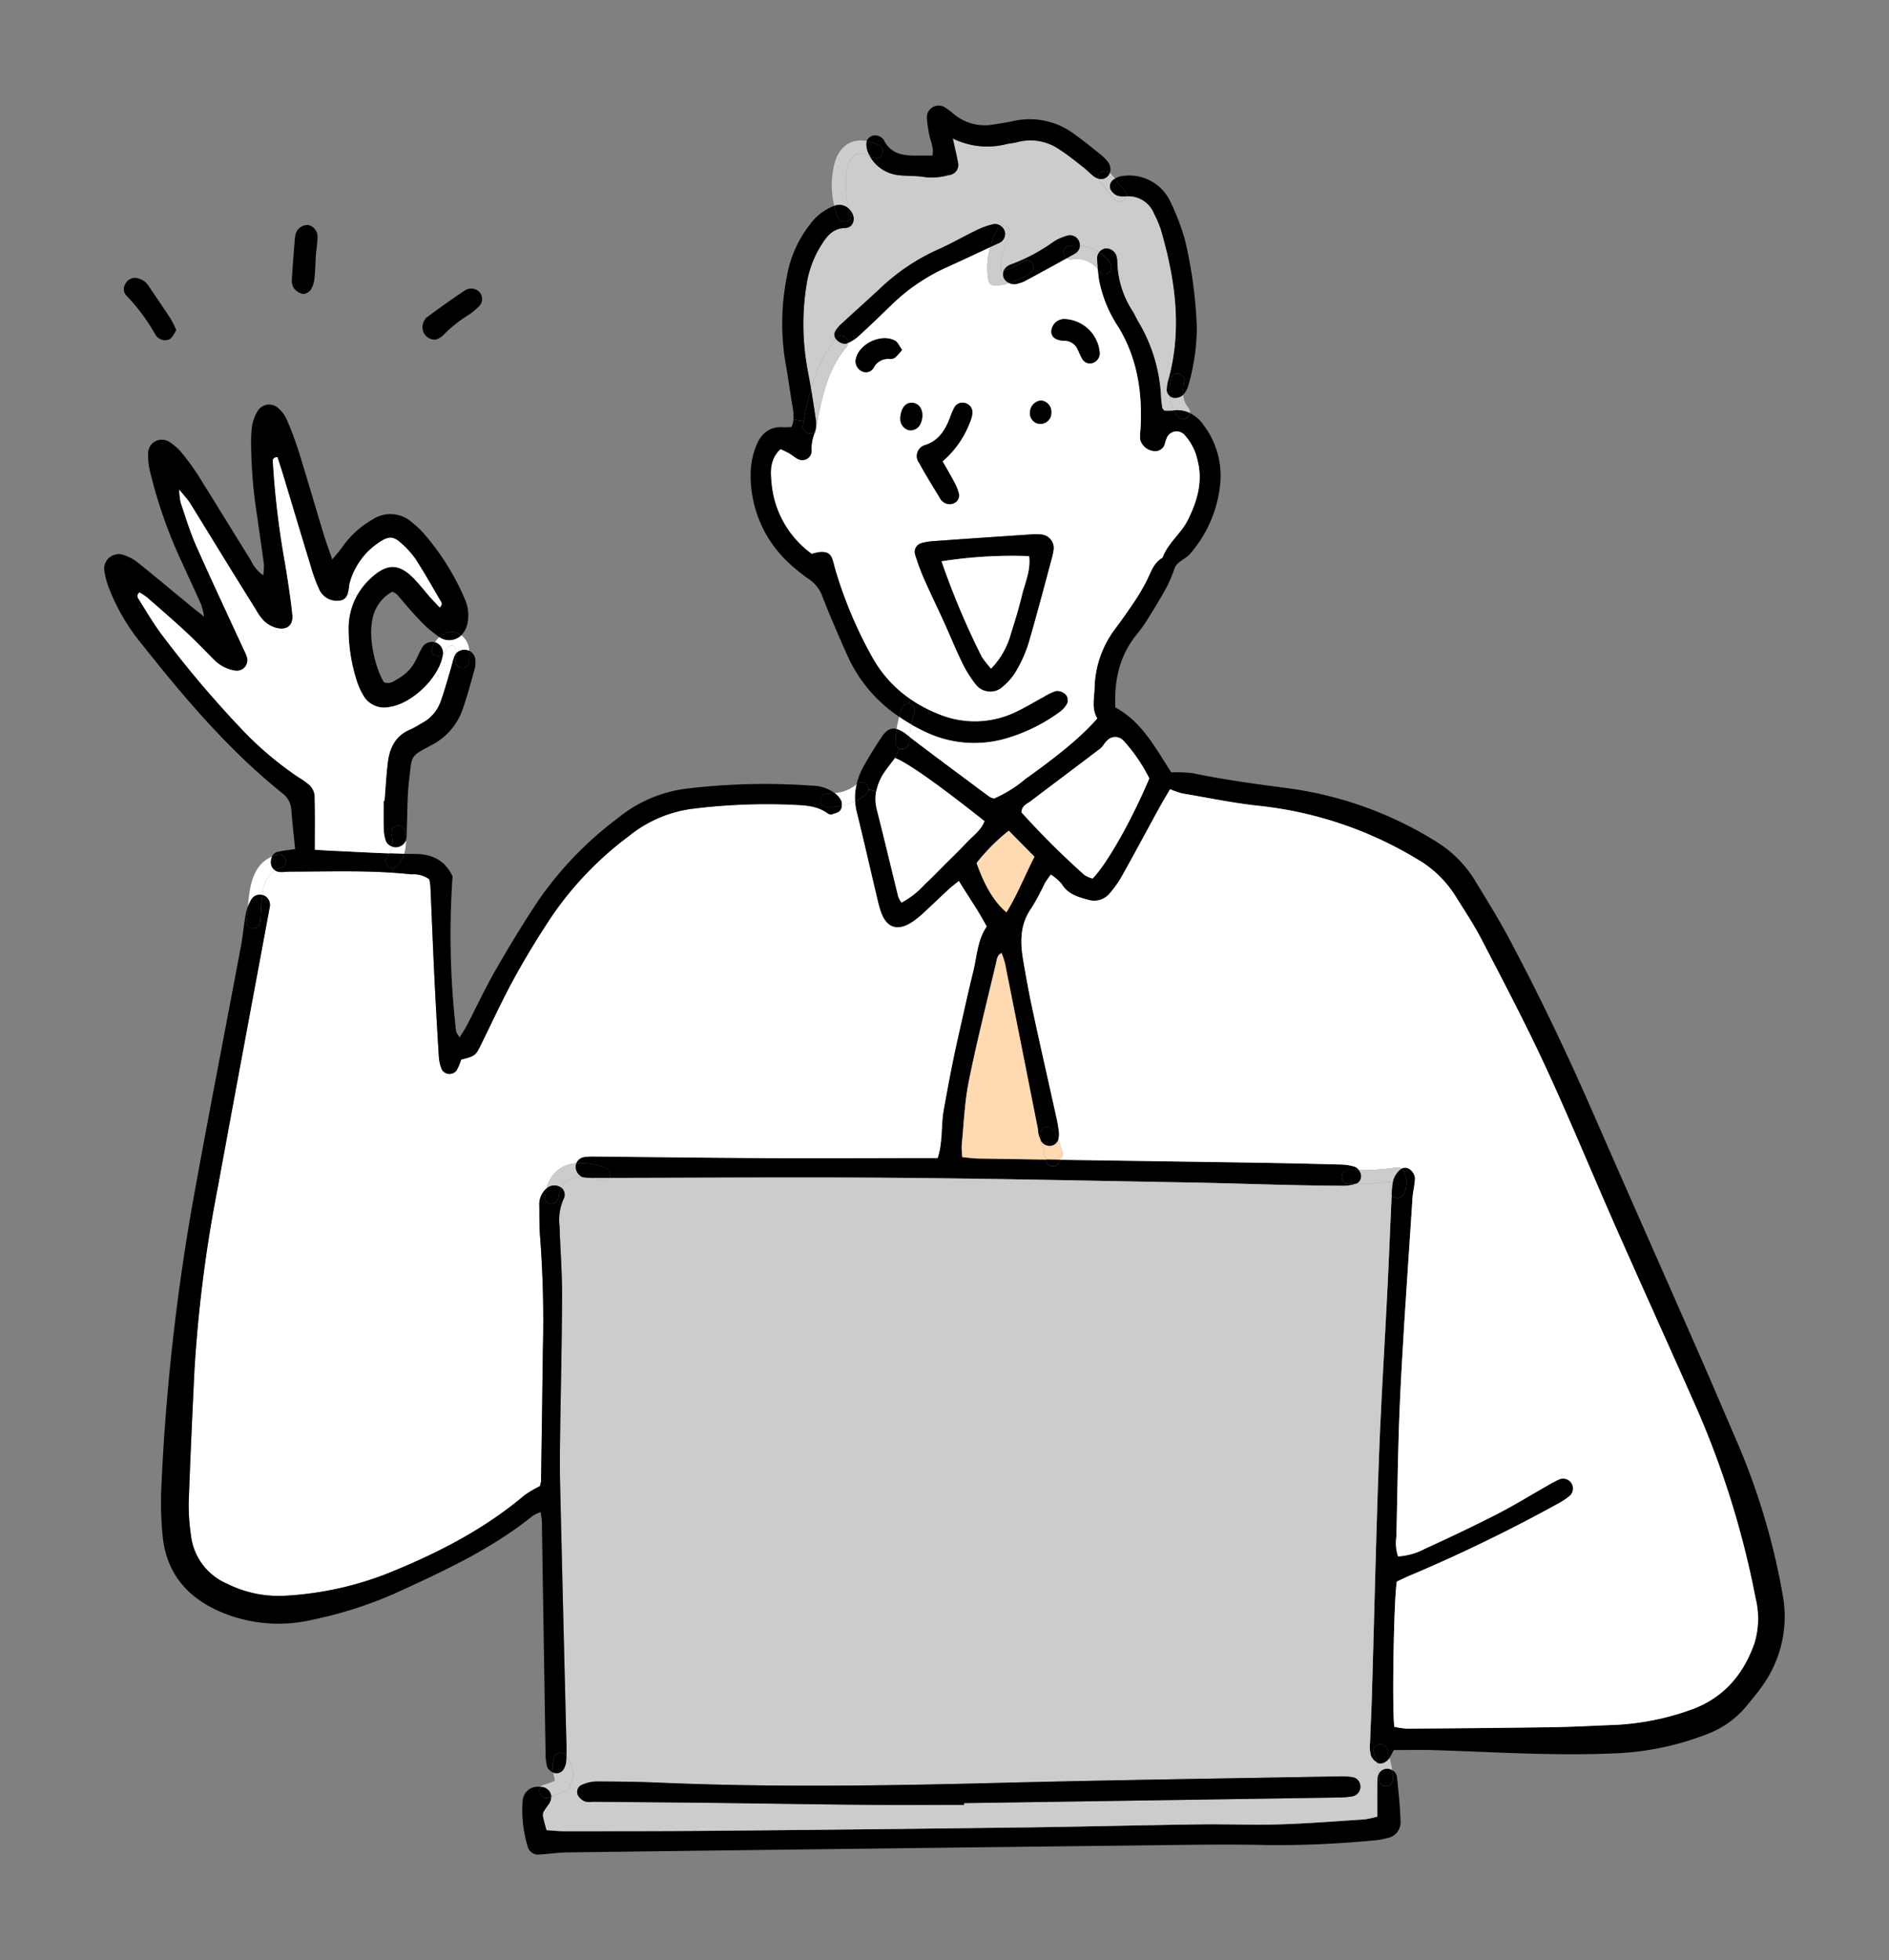 <svg xmlns="http://www.w3.org/2000/svg" xmlns:xlink="http://www.w3.org/1999/xlink" width="292" height="303" viewBox="0 0 292 303">
  <rect x="0" y="0" width="292" height="303" fill="#808080" stroke="none"/>
  <defs>
    <clipPath id="clip-path">
      <rect id="長方形_191" data-name="長方形 191" width="292" height="303" transform="translate(160 4228)" fill="#fff" stroke="#707070" stroke-width="1"/>
    </clipPath>
  </defs>
  <g id="マスクグループ_3" data-name="マスクグループ 3" transform="translate(-160 -4228)" clip-path="url(#clip-path)">
    <g id="human3" transform="translate(306 4379.5)">
      <g id="グループ_173" data-name="グループ 173" transform="translate(-129.87 -135.177)">
        <g id="グループ_172" data-name="グループ 172">
          <path id="パス_2519" data-name="パス 2519" d="M429.842,281.76a18.372,18.372,0,0,1-3.193,14.334c-.7,1.014-1.515,1.95-2.289,2.911a14.518,14.518,0,0,1-6.19,4.447A43.579,43.579,0,0,1,404.36,306.4c-9.47.456-18.919-.18-28.377-.477-2.043-.063-4.093-.009-6.226-.009-.228.393-.411.825-.654,1.188-.123-.459-.264-.915-.417-1.371-.426-1.281-2.455-.732-2.025.558.168.513.327,1.017.459,1.524a2.185,2.185,0,0,1-.894-1,5.82,5.82,0,0,1-.138-2.127c.075-2.365.21-4.729.279-7.093.363-12.237.636-24.476,1.086-36.707.327-8.84.894-17.668,1.332-26.5.234-4.726.42-9.455.639-14.181a.2.2,0,0,1,0-.042,1.172,1.172,0,0,0,1.944-.306,4,4,0,0,0,0-3.247,1.26,1.26,0,0,0-.42-.564,1.2,1.2,0,0,1,1.383.18,1.938,1.938,0,0,1,.7,1.263c-.015,1.017-.309,2.028-.378,3.049-.651,10.058-1.383,20.11-1.884,30.177-.366,7.394-.432,14.805-.612,22.208a6.466,6.466,0,0,0,.258,3.058,10.129,10.129,0,0,0,4.159-1.176c3.739-1.71,7.457-3.469,11.114-5.341,2.65-1.359,5.191-2.935,7.784-4.4a18.05,18.05,0,0,1,1.905-1.005,1.535,1.535,0,0,1,1.536,2.608,11.2,11.2,0,0,1-1.8,1.179,243.3,243.3,0,0,1-22.454,10.925c-.849.342-1.668.753-2.431,1.1-.459,2.461-.759,19.249-.4,22.445a12.092,12.092,0,0,0,1.986.3c7.508-.054,15.018-.117,22.526-.231,2.983-.042,5.962-.213,8.942-.327a40.336,40.336,0,0,0,12.666-2.461c4.843-1.812,7.886-5.407,9.563-10.217a13.142,13.142,0,0,0,.153-7.009,138.525,138.525,0,0,0-9.023-29.109c-4.159-9.4-8.411-18.766-12.567-28.17-3.655-8.276-7.09-16.65-10.889-24.86-3.064-6.622-6.472-13.086-9.83-19.567-1.227-2.367-2.719-4.6-4.135-6.868a17.036,17.036,0,0,0-5.986-5.677,59.355,59.355,0,0,0-24.053-8.132c-4.084-.417-8.123-1.272-12.177-1.956a13.13,13.13,0,0,1-1.827-.642c-.639,1.1-1.218,2.058-1.755,3.037-1.878,3.427-3.718,6.874-5.626,10.283a16.151,16.151,0,0,1-1.938,2.77,3.128,3.128,0,0,1-3.352,1c-1.605-.423-3.145-.876-4.1-2.452a7.671,7.671,0,0,0-1.674-1.446c-.39.573-.705.963-.945,1.4a36.888,36.888,0,0,1-2.049,3.8c-1.755,2.47-1.746,5.167-1.281,7.943.441,2.635.924,5.266,1.488,7.88,1.167,5.428,2.4,10.841,3.6,16.26a23.128,23.128,0,0,1,.438,2.428,2.978,2.978,0,0,1-.087,1.212,4.969,4.969,0,0,0-.987-1.617,1.057,1.057,0,0,0-1.755,1.023c.015.045.027.093.039.138a.988.988,0,0,0-.075.465,3.682,3.682,0,0,1-.3-.879c-.066-.3-.063-.615-.12-.915q-2.52-12.711-5.047-25.412a14.873,14.873,0,0,0-.528-1.6c-.726.372-.726,1.014-.84,1.494-1.443,6.1-2.986,12.186-4.228,18.331-.645,3.208-.765,6.523-1.089,9.794a13.773,13.773,0,0,0,.084,1.947c.918.081,1.71.2,2.505.21q5.2.081,10.406.159c.027.1.057.2.087.294a1.058,1.058,0,0,0,2.025,0q.027-.131.045-.261,15.321.225,30.639.453,6.324.1,12.648.279a7.915,7.915,0,0,1,2.409.375,1.211,1.211,0,0,1,.537.5c-.537.009-1.074.009-1.611.009a1.051,1.051,0,0,0,0,2.1c.381,0,.759,0,1.14-.006l-.066.027a6.3,6.3,0,0,1-2.109.285c-2.884-.018-5.761-.069-8.642-.135-4.936-.117-9.872-.285-14.808-.372-15.324-.267-30.651-.612-45.976-.729-14.6-.111-29.193,0-43.785.018a1.074,1.074,0,0,0-.573-1.6,11.64,11.64,0,0,0-4.534-.675,1.533,1.533,0,0,1,1.176-.948,10.7,10.7,0,0,1,1.836-.081c8.846.081,17.689.2,26.535.243,7.613.039,15.225,0,22.838-.012h3.466c.831-2.479.5-4.978.927-7.367.438-2.431.879-4.855,1.371-7.274.468-2.316.99-4.624,1.512-6.931.543-2.406,1.083-4.813,1.677-7.208.594-2.373.639-4.9,2.094-7-1.281-2.461-2.815-4.6-4.3-7.048-.705.582-1.179.933-1.608,1.332-1.284,1.188-2.539,2.407-3.826,3.592a14.853,14.853,0,0,1-1.674,1.359c-2.349,1.593-4.114,1.011-4.99-1.65-.291-.879-.489-1.785-.7-2.686-1-4.2-1.95-8.414-2.983-12.6a9.6,9.6,0,0,1-.258-1.659,6.947,6.947,0,0,0,1.764-1.191.969.969,0,0,0,.321-.609l1.17.249a6.593,6.593,0,0,0,.114,2.869c1.143,4.468,2.2,8.96,3.307,13.437a4.346,4.346,0,0,0,.5.9,13.111,13.111,0,0,0,3.607-2.839c1.059-.966,2.052-2.01,3.067-3.025,1.092-1.089,2.2-2.154,3.253-3.28,1.023-1.1,2.335-1.977,2.9-3.445-7.018-5.581-11.909-9.038-13.839-9.773l.642-1.473a1.064,1.064,0,0,0,1.536-.921c0-.3.021-.591.045-.882,4.1,3.127,8.246,6.19,12.381,9.269a3.388,3.388,0,0,0,.705.276,19.414,19.414,0,0,0,4.849-3.022c5.494-3.91,8.831-6.736,11.117-9.359-.909-1.473-.468-3.118-.42-4.738a15.756,15.756,0,0,1,3.217-9.161c1.047-1.4,2.052-2.833,3.022-4.285a32.733,32.733,0,0,0,1.719-2.917c.711-1.35,1.089-2.917,2.551-3.754.825-2.271,2.869-3.718,3.922-5.845,1.455-2.932,2.335-5.938,1.479-9.218a8.393,8.393,0,0,0-1.929-3.811,1.651,1.651,0,0,0-2.815.378,5.717,5.717,0,0,0-.285.873,1.531,1.531,0,0,1-1.6,1.176,2.459,2.459,0,0,1-2.238-1.809,8.775,8.775,0,0,1,.057-1.533c.33-5.551-.435-10.85-3.346-15.735A19.958,19.958,0,0,1,324.2,78.69c-.078-.567-.15-1.14-.2-1.71.135.147.267.3.393.465.831,1.068,2.307-.429,1.485-1.485a7.233,7.233,0,0,0-1.677-1.581,1.54,1.54,0,0,1,.96-.591,1.654,1.654,0,0,1,1.791,1.338,2.329,2.329,0,0,1,.084.609,14.523,14.523,0,0,0,2.434,7.844c.309.534.555,1.1.876,1.629a24.955,24.955,0,0,1,3.457,11.714c.03.513.108,1.02.183,1.527.012.087.114.159.3.4a11.08,11.08,0,0,0,1.332-.009c.057-.006.114-.012.171-.015a4.668,4.668,0,0,0,.7,1.017,1.02,1.02,0,0,0,1.749-.6,5.564,5.564,0,0,1,2.136,1.878,13.008,13.008,0,0,1,2.6,8.393,19.252,19.252,0,0,1-4.726,11.5c-.729.861-1.977,1.11-2.4,2.271a21.043,21.043,0,0,1-1.182,2.827c-.885,1.62-1.845,3.2-2.824,4.768a24.266,24.266,0,0,1-1.776,2.521c-2.689,3.28-3.553,7.087-3.355,11.348,4.147,2.229,6.223,6.319,8.645,10.031a19.974,19.974,0,0,1,3.34.132c4.735.987,9.512,1.638,14.307,2.271a57.654,57.654,0,0,1,23.09,8.168,18.173,18.173,0,0,1,6.121,6c1.812,2.986,3.673,5.953,5.317,9.035,4.6,8.621,8.816,17.431,12.735,26.387,5.521,12.621,11.108,25.214,16.647,37.829,2.064,4.708,4.078,9.44,6.109,14.163A106.36,106.36,0,0,1,429.842,281.76Zm-97.88-126.05a25.555,25.555,0,0,0-3.9-5.731,1.742,1.742,0,0,0-2.695-.036c-.369.348-.594.864-.99,1.167-3.589,2.734-7.207,5.434-10.8,8.159-.543.411-1.323.642-1.368,1.692a126.373,126.373,0,0,0,9.719,9.671,4.387,4.387,0,0,0,1.272.558C325.438,168.907,329.3,162.054,331.961,155.71Zm-22.079,20.707c1.671-2.719,2.833-5.662,4.33-8.6-1.329-1.344-2.614-2.647-3.97-4.021a29.736,29.736,0,0,0-4.975,4.993Q307.1,174.08,309.883,176.418Z" transform="translate(-170.434 -51.708)"/>
          <path id="パス_2520" data-name="パス 2520" d="M586.149,477.384a13.143,13.143,0,0,1-.153,7.009c-1.677,4.81-4.72,8.4-9.563,10.217a40.337,40.337,0,0,1-12.666,2.461c-2.98.114-5.959.285-8.942.327-7.508.114-15.018.177-22.526.231a12.088,12.088,0,0,1-1.986-.3c-.357-3.2-.057-19.984.4-22.445.762-.345,1.581-.756,2.431-1.1A243.292,243.292,0,0,0,555.6,462.858a11.2,11.2,0,0,0,1.8-1.179,1.535,1.535,0,0,0-1.536-2.608,18.042,18.042,0,0,0-1.905,1.005c-2.593,1.47-5.134,3.046-7.784,4.4-3.658,1.872-7.376,3.631-11.114,5.341A10.129,10.129,0,0,1,530.9,471a6.467,6.467,0,0,1-.258-3.058c.18-7.4.246-14.814.612-22.208.5-10.067,1.233-20.119,1.884-30.177.069-1.02.363-2.031.378-3.049a1.938,1.938,0,0,0-.7-1.263,1.2,1.2,0,0,0-1.383-.18,1.111,1.111,0,0,0-.87-.168,39.742,39.742,0,0,1-5.725.4,1.211,1.211,0,0,0-.537-.5,7.916,7.916,0,0,0-2.409-.375q-6.324-.176-12.648-.279-15.317-.234-30.639-.453c.006-.03.012-.06.015-.09a.906.906,0,0,0,.387-1.1c-.219-.681-.381-1.35-.627-1.98a2.979,2.979,0,0,0,.087-1.212,23.121,23.121,0,0,0-.438-2.428c-1.2-5.419-2.434-10.832-3.6-16.26-.564-2.614-1.047-5.245-1.488-7.88-.465-2.776-.474-5.473,1.281-7.943a36.882,36.882,0,0,0,2.049-3.8c.24-.432.555-.822.945-1.4a7.671,7.671,0,0,1,1.674,1.446c.951,1.575,2.49,2.028,4.1,2.452a3.128,3.128,0,0,0,3.352-1,16.151,16.151,0,0,0,1.938-2.77c1.908-3.409,3.748-6.856,5.626-10.283.537-.978,1.116-1.935,1.755-3.037a13.129,13.129,0,0,0,1.827.642c4.054.684,8.093,1.539,12.177,1.956a59.355,59.355,0,0,1,24.053,8.132,17.036,17.036,0,0,1,5.986,5.677c1.416,2.268,2.908,4.5,4.135,6.868,3.358,6.481,6.766,12.945,9.83,19.567,3.8,8.21,7.234,16.584,10.889,24.86,4.156,9.4,8.408,18.766,12.567,28.17A138.529,138.529,0,0,1,586.149,477.384Z" transform="translate(-330.921 -246.735)" fill="#fff"/>
          <path id="パス_2521" data-name="パス 2521" d="M665.366,548.466a4,4,0,0,1,0,3.247,1.172,1.172,0,0,1-1.944.306c.018-.432.033-.87.072-1.3a2.25,2.25,0,0,0,.09-.675c.027-.144.057-.288.1-.429a3.521,3.521,0,0,1,.96-1.488,1.188,1.188,0,0,1,.306-.222A1.26,1.26,0,0,1,665.366,548.466Z" transform="translate(-464.429 -383.572)"/>
          <path id="パス_2522" data-name="パス 2522" d="M351.271,865.58a2.459,2.459,0,0,1-2.085,2.671,9.178,9.178,0,0,1-1.815.342,159.137,159.137,0,0,1-16.314.744c-5.446-.141-10.9-.066-16.344,0q-46.1.54-92.206,1.128c-1.431.018-2.86.231-4.291.327a1.688,1.688,0,0,1-1.878-1.254,19.454,19.454,0,0,1-.771-7.012,2.333,2.333,0,0,1,2.791-2.175,1.058,1.058,0,0,0,1.089,1.674c.183-.054.369-.114.555-.174a2.11,2.11,0,0,1-.363,1.158,13.948,13.948,0,0,0-.852,1.236,1.535,1.535,0,0,0-.006.909c.117.585.3,1.161.489,1.878.99.06,1.89.168,2.794.165,7.607-.009,15.213,0,22.82-.066q23.9-.216,47.8-.516c9.251-.117,18.5-.354,27.75-.483,4.009-.054,8.024.129,12.026.006,4.414-.132,8.819-.483,13.227-.771a14.677,14.677,0,0,0,1.992-.429c0-1.5-.006-2.719,0-3.94a19.811,19.811,0,0,1,.057-2.154,1.445,1.445,0,0,1,.2-.573c.036.312.057.627.063.948a1.051,1.051,0,0,0,2.1,0,11.348,11.348,0,0,0-.117-1.473,1.424,1.424,0,0,1,.741,1.083C350.959,861.073,351.2,863.326,351.271,865.58Z" transform="translate(-150.909 -600.441)"/>
          <path id="パス_2523" data-name="パス 2523" d="M652.018,547.46a1.186,1.186,0,0,0-.306.222,3.521,3.521,0,0,0-.96,1.488c-.039.141-.069.285-.1.429,0-.045,0-.09-.006-.135a50.238,50.238,0,0,1-5.7.33,1.23,1.23,0,0,0,.771-1.446,2.37,2.37,0,0,0-.3-.657,39.739,39.739,0,0,0,5.725-.4A1.111,1.111,0,0,1,652.018,547.46Z" transform="translate(-451.501 -383.13)" fill="#ccc"/>
          <path id="パス_2524" data-name="パス 2524" d="M659.015,858.7a1.051,1.051,0,0,1-2.1,0c-.006-.321-.027-.636-.063-.948a1.487,1.487,0,0,1,1.278-.744,1.622,1.622,0,0,1,.768.219A11.362,11.362,0,0,1,659.015,858.7Z" transform="translate(-459.83 -599.929)"/>
          <path id="パス_2525" data-name="パス 2525" d="M663.752,555.032a2.25,2.25,0,0,1-.09.675C663.683,555.479,663.71,555.254,663.752,555.032Z" transform="translate(-464.597 -388.563)"/>
          <path id="パス_2526" data-name="パス 2526" d="M357.557,552.915c0,.045.006.09.006.135-.042.222-.069.447-.09.675a3.493,3.493,0,0,1-.153.438.818.818,0,0,0,.081.864.2.2,0,0,0,0,.042c-.219,4.726-.405,9.455-.639,14.181-.438,8.834-1.005,17.662-1.332,26.5-.45,12.231-.723,24.47-1.086,36.707-.069,2.364-.2,4.729-.279,7.093a5.821,5.821,0,0,0,.138,2.127,2.185,2.185,0,0,0,.894,1,12.426,12.426,0,0,1,.336,1.725,1.446,1.446,0,0,0-.2.573,19.8,19.8,0,0,0-.057,2.154c-.009,1.221,0,2.443,0,3.94a14.679,14.679,0,0,1-1.992.429c-4.408.288-8.813.639-13.227.771-4,.123-8.018-.06-12.026-.006-9.248.129-18.5.366-27.75.483q-23.9.306-47.8.516c-7.607.069-15.213.057-22.82.066-.9,0-1.8-.1-2.794-.165-.192-.717-.372-1.293-.489-1.878a1.535,1.535,0,0,1,.006-.909,13.944,13.944,0,0,1,.852-1.236,2.11,2.11,0,0,0,.363-1.158,8.316,8.316,0,0,0,1.647-.723,1.06,1.06,0,0,0,1.242-1.137c.054-.078.1-.156.15-.24.765-1.371.06-2.965-.7-4.156.018-.684.012-1.365,0-2.046q-.486-19.894-.975-39.785c-.054-2.262-.048-4.525-.018-6.787.1-7.508.288-15.012.318-22.517.012-3.6-.276-7.193-.39-10.787a7.958,7.958,0,0,1,.624-4.213,1.372,1.372,0,0,0-.351-1.737,3.277,3.277,0,0,1,3.235-1.656.817.817,0,0,0,.168.045,8.374,8.374,0,0,0,1.2.093,12.794,12.794,0,0,1,1.7.429.914.914,0,0,0,1.131-.429c14.592-.021,29.19-.129,43.785-.018,15.324.117,30.651.462,45.976.729,4.936.087,9.872.255,14.808.372,2.881.066,5.758.117,8.642.135a6.3,6.3,0,0,0,2.109-.285l.066-.027A50.224,50.224,0,0,0,357.557,552.915Zm-6.106,95a1.534,1.534,0,0,0,1.1-1.641,1.44,1.44,0,0,0-1.161-1.281,10.635,10.635,0,0,0-2.145-.129c-17.482.318-34.969.552-52.448,1s-34.966.723-52.448-.027c-3.289-.141-6.58-.186-9.872-.192a5.878,5.878,0,0,0-2.331.555,1.181,1.181,0,0,0-.528,1.6,2.24,2.24,0,0,0,1.083.939,3.2,3.2,0,0,0,1.215.048c5.758.051,11.519.087,17.278.153,8.123.1,16.248.237,24.374.312,5.245.048,10.49.009,15.735.009v-.267q9.564-.14,19.129-.279,19.44-.293,38.879-.591A11.824,11.824,0,0,0,351.451,647.915Z" transform="translate(-158.408 -386.581)" fill="#ccc"/>
          <path id="パス_2527" data-name="パス 2527" d="M663.108,557.282c-.039.432-.054.87-.072,1.3a.818.818,0,0,1-.081-.864A3.5,3.5,0,0,0,663.108,557.282Z" transform="translate(-464.043 -390.138)" fill="#ccc"/>
          <path id="パス_2528" data-name="パス 2528" d="M657.715,851.372a15.437,15.437,0,0,1,.4,1.911,1.622,1.622,0,0,0-.768-.219,1.487,1.487,0,0,0-1.278.744,12.426,12.426,0,0,0-.336-1.725,1.943,1.943,0,0,0,.366.177,1.69,1.69,0,0,0,1.323-.525A2.163,2.163,0,0,0,657.715,851.372Z" transform="translate(-459.046 -595.982)" fill="#ccc"/>
          <path id="パス_2529" data-name="パス 2529" d="M656.506,846.474a2.163,2.163,0,0,1-.294.363,1.69,1.69,0,0,1-1.323.525,1.946,1.946,0,0,1-.366-.177c-.132-.507-.291-1.011-.459-1.524-.429-1.29,1.6-1.839,2.025-.558C656.242,845.558,656.383,846.014,656.506,846.474Z" transform="translate(-457.837 -591.084)"/>
          <path id="パス_2530" data-name="パス 2530" d="M640.7,549.329a1.23,1.23,0,0,1-.771,1.446c-.381,0-.759.006-1.14.006a1.051,1.051,0,0,1,0-2.1c.537,0,1.074,0,1.611-.009A2.372,2.372,0,0,1,640.7,549.329Z" transform="translate(-446.474 -384.111)"/>
          <path id="パス_2531" data-name="パス 2531" d="M364.891,862.413a1.534,1.534,0,0,1-1.1,1.641,11.813,11.813,0,0,1-2.136.2q-19.44.306-38.879.591-9.564.144-19.129.279v.267c-5.245,0-10.49.039-15.735-.009-8.126-.075-16.251-.216-24.374-.312-5.758-.066-11.519-.1-17.278-.153a3.194,3.194,0,0,1-1.215-.048,2.24,2.24,0,0,1-1.083-.939,1.181,1.181,0,0,1,.528-1.6,5.879,5.879,0,0,1,2.331-.555c3.292.006,6.583.051,9.872.192,17.482.75,34.963.468,52.448.027s34.966-.678,52.448-1a10.648,10.648,0,0,1,2.145.129A1.44,1.44,0,0,1,364.891,862.413Z" transform="translate(-170.743 -602.721)"/>
          <path id="パス_2532" data-name="パス 2532" d="M409.556,106.1c.855,3.28-.024,6.286-1.479,9.218-1.053,2.127-3.1,3.574-3.922,5.845-1.461.837-1.839,2.4-2.551,3.754a32.731,32.731,0,0,1-1.719,2.917c-.969,1.452-1.974,2.887-3.022,4.285a15.756,15.756,0,0,0-3.217,9.161c-.048,1.62-.489,3.265.42,4.738-2.286,2.623-5.623,5.449-11.117,9.359A19.413,19.413,0,0,1,378.1,158.4a3.388,3.388,0,0,1-.705-.276c-4.135-3.079-8.282-6.142-12.381-9.269a14.506,14.506,0,0,1,.3-1.9q.972.558,2,1.047a17.5,17.5,0,0,0,12.33,1.185,26.569,26.569,0,0,0,8.558-4.144,3.985,3.985,0,0,0,1.047-1.092,1.27,1.27,0,0,0-.18-1.7,1.858,1.858,0,0,0-1.362-.453,7.9,7.9,0,0,0-1.92.909c-1.539.822-3.031,1.749-4.615,2.467a14.567,14.567,0,0,1-11.714.162,21.719,21.719,0,0,1-4.231-2.241,19.141,19.141,0,0,1-6.046-6.7,66.081,66.081,0,0,1-5.692-13.635,14.322,14.322,0,0,0-.417-1.476c-.327-.807-.9-1.074-2-.966a8.562,8.562,0,0,0-1.143.27,15.144,15.144,0,0,1-6.253-11.327c-.18-1.719-.093-3.5,1.434-4.882.483.237.951.432,1.386.687s.822.63,1.281.843a1.435,1.435,0,0,0,2.124-1.368,6,6,0,0,1,.483-2.653,3.4,3.4,0,0,0,.108-.363,1.2,1.2,0,0,0,.111-.327c.807-4.42,1.665-9,4.654-12.525a1.061,1.061,0,0,0,.264-.687,6.281,6.281,0,0,0,1.431-.876c1.758-1.575,3.445-3.229,5.146-4.864a29.568,29.568,0,0,1,8.294-5.779c2.383-1.077,4.747-2.187,7.117-3.295a11.6,11.6,0,0,0-.27,5.185,1.039,1.039,0,0,0,1.011.771,8.952,8.952,0,0,0,2.2-.4,2.386,2.386,0,0,0,.849.18,6.366,6.366,0,0,0,1.476-.444q3.3-1.76,6.574-3.589a1.055,1.055,0,0,0,.825.183,4.172,4.172,0,0,1,3.961,1.5c.054.57.126,1.143.2,1.71a19.958,19.958,0,0,0,3.061,7.364c2.911,4.885,3.676,10.184,3.346,15.735a8.775,8.775,0,0,0-.057,1.533,2.459,2.459,0,0,0,2.238,1.809,1.531,1.531,0,0,0,1.6-1.176,5.718,5.718,0,0,1,.285-.873,1.651,1.651,0,0,1,2.815-.378A8.393,8.393,0,0,1,409.556,106.1Zm-16.284-15a1.581,1.581,0,0,0,1.17-1.587,5.69,5.69,0,0,0-5.152-5.2,2.016,2.016,0,0,0-2.328,1.875c0,.819.57,1.383,1.938,1.446a2.261,2.261,0,0,1,2.154,1.392c.222.456.4.942.666,1.374A1.357,1.357,0,0,0,393.272,91.1Zm-5.977,28.932a2.091,2.091,0,0,0-1.971-2.443,9.1,9.1,0,0,0-1.539-.009q-7.539.5-15.078,1.035a9.363,9.363,0,0,0-1.818.306,1.406,1.406,0,0,0-1,1.683,34.365,34.365,0,0,0,1.371,3.751c.99,2.259,2.079,4.474,3.1,6.718.936,2.058,1.779,4.162,2.77,6.19a17.909,17.909,0,0,0,2.088,3.4,2.833,2.833,0,0,0,4.348.333,8.916,8.916,0,0,0,1.968-2.34,20.633,20.633,0,0,0,1.881-4.21c1.3-4.435,2.464-8.912,3.673-13.374C387.189,120.681,387.246,120.273,387.294,120.033Zm-.333-21.3a1.752,1.752,0,0,0-1.605-1.851,1.871,1.871,0,0,0-1.689,1.818,1.628,1.628,0,0,0,1.614,1.8A1.7,1.7,0,0,0,386.961,98.728Zm-12.2.147a1.478,1.478,0,0,0-.861-1.5,1.459,1.459,0,0,0-1.9.519,13.168,13.168,0,0,0-.72,1.689c-.735,1.866-1.677,3.46-3.781,4.174a1.754,1.754,0,0,0-.978,2.761c1.029,1.893,2.184,3.721,3.292,5.572a1.437,1.437,0,0,0,.417.453,1.592,1.592,0,0,0,1.731.186,1.3,1.3,0,0,0,.684-1.557,7.9,7.9,0,0,0-.7-1.692c-.525-1-1.1-1.962-1.8-3.2a14.772,14.772,0,0,0,4.189-5.932A4.985,4.985,0,0,0,374.761,98.875Zm-7.787.843c.249-1.365-.429-2.44-1.545-2.488-.984-.042-1.659.741-1.809,2.22a4.412,4.412,0,0,0,0,.459,1.787,1.787,0,0,0,1.284,1.545,1.655,1.655,0,0,0,1.776-.879A3.159,3.159,0,0,0,366.974,99.719Zm-3.091-10.667c-.411-.555-.654-1.2-1.107-1.44-2.076-1.08-5.308.387-5.98,2.632a1.716,1.716,0,0,0,.8,2.079,1.373,1.373,0,0,0,1.878-.48,2.5,2.5,0,0,1,2.485-1.386,1.316,1.316,0,0,0,.858-.219A9.66,9.66,0,0,0,363.884,89.051Z" transform="translate(-240.578 -51.291)" fill="#fff"/>
          <path id="パス_2533" data-name="パス 2533" d="M533.532,59.92a33.082,33.082,0,0,1-1.3,8.819,3.453,3.453,0,0,1-.8,1.47,6.378,6.378,0,0,1,.123-1.938c.291-1.32-1.734-1.881-2.025-.558a8.652,8.652,0,0,0-.168,2.734,1.292,1.292,0,0,1-.5-1.056,7.343,7.343,0,0,1,.342-1.794c2.052-7.73.942-15.291-1.221-22.79a16.649,16.649,0,0,0-1.08-2.554,4.268,4.268,0,0,0-4.12-2.7c-.063,0-.129,0-.2.006a.972.972,0,0,0-.264-.972,22.859,22.859,0,0,1-1.455-1.773,3.209,3.209,0,0,1,1.272-.414,7.005,7.005,0,0,1,7.331,4.048,35.534,35.534,0,0,1,2.2,5.743A69.369,69.369,0,0,1,533.532,59.92Z" transform="translate(-364.653 -25.529)"/>
          <path id="パス_2534" data-name="パス 2534" d="M551.98,151.117a1.008,1.008,0,0,1,.264.882,4.657,4.657,0,0,0-2.446-.414,6.224,6.224,0,0,1-.636-2.2,1.282,1.282,0,0,0,.6.249,1.85,1.85,0,0,0,1.377-.387c.033-.033.066-.066.1-.1A3.372,3.372,0,0,0,551.98,151.117Z" transform="translate(-384.454 -104.472)" fill="#ccc"/>
          <path id="パス_2535" data-name="パス 2535" d="M549.231,139.07c.291-1.323,2.316-.762,2.025.558a6.376,6.376,0,0,0-.123,1.938c-.03.033-.063.066-.1.1a1.85,1.85,0,0,1-1.377.387,1.282,1.282,0,0,1-.6-.249A8.648,8.648,0,0,1,549.231,139.07Z" transform="translate(-384.355 -96.887)"/>
          <path id="パス_2536" data-name="パス 2536" d="M553.728,157.629a1.02,1.02,0,0,1-1.749.6,4.669,4.669,0,0,1-.7-1.017A4.657,4.657,0,0,1,553.728,157.629Z" transform="translate(-385.938 -110.102)"/>
          <path id="パス_2537" data-name="パス 2537" d="M417.657,59.222c-.057,0-.114.009-.171.015a11.078,11.078,0,0,1-1.332.009c-.183-.237-.285-.309-.3-.4-.075-.507-.153-1.014-.183-1.527a24.955,24.955,0,0,0-3.457-11.714c-.321-.525-.567-1.1-.876-1.629a14.523,14.523,0,0,1-2.434-7.844,2.329,2.329,0,0,0-.084-.609,1.654,1.654,0,0,0-1.791-1.338,1.54,1.54,0,0,0-.96.591,6.061,6.061,0,0,0-2.962-1.017,1.377,1.377,0,0,0-.105-.609,1.51,1.51,0,0,0-1.743-.957,7.444,7.444,0,0,0-2.217.96,27.358,27.358,0,0,1-6.49,3.472,2.207,2.207,0,0,0-.552.258,1.842,1.842,0,0,0-.666.732c-.147.039-.294.075-.441.105a9.782,9.782,0,0,1,1.341-5.464,1.073,1.073,0,0,0-1.305-1.512,1.463,1.463,0,0,0-1.209-.294,11.7,11.7,0,0,0-2.578.924c-2.031.978-3.988,2.121-6.049,3.028a31.915,31.915,0,0,0-8.885,6c-1.953,1.815-3.946,3.589-5.908,5.4a5.066,5.066,0,0,0-.981,1.155,1.153,1.153,0,0,0,.051,1.218,20.662,20.662,0,0,0-3.823,7.7q-.243-1.431-.516-2.854a38.583,38.583,0,0,1-.18-13.194,16.114,16.114,0,0,1,2.38-6.3c.831-1.311,1.734-2.437,3.592-2.488,1.287-.036,1.71-1.5.927-2.569a2.821,2.821,0,0,0-.267-.318,13.553,13.553,0,0,1-.462-5.536,4.693,4.693,0,0,1,1.008-2.665c.675-.732,1.74-.45,2.581-.078a5.794,5.794,0,0,0,4.609,3.01c1.326.144,2.689.054,3.991.294a9.51,9.51,0,0,0,3.646-.327,1.564,1.564,0,0,0,1.4-2c-.168-.981-.417-1.95-.786-3.652a12.054,12.054,0,0,0,8.459.831c.5-.1,1.026-.132,1.518-.267a7.837,7.837,0,0,1,6.481,1.128c1.3.816,2.488,1.806,3.7,2.746.57.438,1.056.981,1.629,1.41a2.2,2.2,0,0,0,.714.363,1.022,1.022,0,0,0,.291.558c.816.84,1.422,1.848,2.238,2.689a1.043,1.043,0,0,0,1.749-.513c.066,0,.132-.006.2-.006a4.268,4.268,0,0,1,4.12,2.7,16.652,16.652,0,0,1,1.08,2.554c2.163,7.5,3.274,15.06,1.221,22.79a7.346,7.346,0,0,0-.342,1.794,1.292,1.292,0,0,0,.5,1.056A6.225,6.225,0,0,0,417.657,59.222Z" transform="translate(-252.313 -12.108)" fill="#ccc"/>
          <path id="パス_2538" data-name="パス 2538" d="M488.577,326.224a25.553,25.553,0,0,1,3.9,5.731c-2.662,6.343-6.523,13.2-8.765,15.48a4.388,4.388,0,0,1-1.272-.558,126.376,126.376,0,0,1-9.719-9.671c.045-1.05.825-1.281,1.368-1.692,3.595-2.725,7.214-5.425,10.8-8.159.4-.3.621-.819.99-1.167A1.742,1.742,0,0,1,488.577,326.224Z" transform="translate(-330.951 -227.953)" fill="#fff"/>
          <path id="パス_2539" data-name="パス 2539" d="M520.471,39.625a.972.972,0,0,1,.264.972,3.528,3.528,0,0,1-1.326-.081,2.079,2.079,0,0,1-1.08-.966,1.275,1.275,0,0,1,.543-1.611c.048-.03.1-.06.144-.087A22.845,22.845,0,0,0,520.471,39.625Z" transform="translate(-362.797 -26.569)"/>
          <path id="パス_2540" data-name="パス 2540" d="M515.295,38.382a3.528,3.528,0,0,0,1.326.081,1.043,1.043,0,0,1-1.749.513c-.816-.84-1.422-1.848-2.238-2.689a1.022,1.022,0,0,1-.291-.558,1.4,1.4,0,0,0,1.5-.444,1.527,1.527,0,0,0,.276-.483,10.327,10.327,0,0,1,.783.915c-.048.027-.1.057-.144.087a1.275,1.275,0,0,0-.543,1.611A2.079,2.079,0,0,0,515.295,38.382Z" transform="translate(-358.682 -24.434)" fill="#ccc"/>
          <path id="パス_2541" data-name="パス 2541" d="M513.648,77.383c.822,1.056-.654,2.554-1.485,1.485-.126-.162-.258-.318-.393-.465-.051-.555-.087-1.107-.1-1.662a1.5,1.5,0,0,1,.3-.939A7.232,7.232,0,0,1,513.648,77.383Z" transform="translate(-358.212 -53.132)"/>
          <path id="パス_2542" data-name="パス 2542" d="M430.192,8.845a1.844,1.844,0,0,1,.4,1.773,1.061,1.061,0,0,0-1.776.927,2.2,2.2,0,0,1-.714-.363c-.573-.429-1.059-.972-1.629-1.41-1.215-.939-2.407-1.929-3.7-2.746A7.837,7.837,0,0,0,416.284,5.9c-.492.135-1.014.168-1.518.267a12.054,12.054,0,0,1-8.459-.831c.369,1.7.618,2.671.786,3.652a1.564,1.564,0,0,1-1.4,2,9.51,9.51,0,0,1-3.646.327c-1.3-.24-2.665-.15-3.991-.294a5.794,5.794,0,0,1-4.609-3.01c.174.075.336.156.483.231,1.206.612,2.268-1.2,1.062-1.815a7.292,7.292,0,0,0-1.992-.7A1.433,1.433,0,0,1,394.949,5a1.64,1.64,0,0,1,.7.567c1.017,2.109,2.884,2.425,4.93,2.407.81-.009,1.62,0,2.584,0,.273-1.338-.432-2.434-.564-3.6a14.611,14.611,0,0,1-.306-2.419A1.83,1.83,0,0,1,405.01.482a11.768,11.768,0,0,1,1.479,1.1,7.448,7.448,0,0,0,6.064,1.6c1.014-.168,2.031-.312,3.034-.525a11.478,11.478,0,0,1,9.374,1.911c1.422,1.005,2.776,2.115,4.141,3.2A7.291,7.291,0,0,1,430.192,8.845Z" transform="translate(-275.152 -0.251)"/>
          <path id="パス_2543" data-name="パス 2543" d="M514.093,34.065a1.528,1.528,0,0,1-.276.483,1.4,1.4,0,0,1-1.5.444A1.061,1.061,0,0,1,514.093,34.065Z" transform="translate(-358.657 -23.698)"/>
          <path id="パス_2544" data-name="パス 2544" d="M495.573,115.492a1.581,1.581,0,0,1-1.17,1.587,1.357,1.357,0,0,1-1.551-.7c-.264-.432-.444-.918-.666-1.374a2.261,2.261,0,0,0-2.154-1.392c-1.368-.063-1.941-.627-1.938-1.446a2.016,2.016,0,0,1,2.328-1.875A5.69,5.69,0,0,1,495.573,115.492Z" transform="translate(-341.709 -77.27)"/>
          <path id="パス_2545" data-name="パス 2545" d="M500.739,74.368c.012.555.048,1.107.1,1.662a4.172,4.172,0,0,0-3.961-1.5,1.055,1.055,0,0,1-.825-.183l1.245-.693a1.5,1.5,0,0,0,.78-1.239,6.06,6.06,0,0,1,2.962,1.017A1.5,1.5,0,0,0,500.739,74.368Z" transform="translate(-347.28 -50.759)" fill="#ccc"/>
          <path id="パス_2546" data-name="パス 2546" d="M475.231,68.046a1.377,1.377,0,0,1,.1.609,7.021,7.021,0,0,0-1.758.09c-1,.174-.93,1.362-.267,1.842q-3.272,1.823-6.574,3.589a6.366,6.366,0,0,1-1.476.444,2.386,2.386,0,0,1-.849-.18A13.458,13.458,0,0,0,467.67,72.9c1.14-.723.087-2.542-1.059-1.815a11.415,11.415,0,0,1-3.049,1.422,1.842,1.842,0,0,1,.666-.732,2.206,2.206,0,0,1,.552-.258,27.358,27.358,0,0,0,6.49-3.472,7.444,7.444,0,0,1,2.217-.96A1.51,1.51,0,0,1,475.231,68.046Z" transform="translate(-324.539 -47.002)"/>
          <path id="パス_2547" data-name="パス 2547" d="M495.169,72.455a7.021,7.021,0,0,1,1.758-.09,1.5,1.5,0,0,1-.78,1.239L494.9,74.3C494.239,73.817,494.167,72.629,495.169,72.455Z" transform="translate(-346.13 -50.712)"/>
          <path id="パス_2548" data-name="パス 2548" d="M438.528,302.282a1.27,1.27,0,0,1,.18,1.7,3.985,3.985,0,0,1-1.047,1.092,26.568,26.568,0,0,1-8.558,4.144,17.5,17.5,0,0,1-12.33-1.185q-1.031-.491-2-1.047c.138-.627.312-1.245.513-1.86a.984.984,0,0,0-1.02-1.29l.423-.705a21.719,21.719,0,0,0,4.231,2.241,14.567,14.567,0,0,0,11.714-.162c1.584-.717,3.076-1.644,4.615-2.467a7.9,7.9,0,0,1,1.92-.909A1.858,1.858,0,0,1,438.528,302.282Z" transform="translate(-290.032 -211.323)"/>
          <path id="パス_2549" data-name="パス 2549" d="M485.838,534.712a.906.906,0,0,1-.387,1.1c0,.03-.009.06-.015.09q-1.076-.018-2.157-.033c-.171-.633-.282-1.278-.4-1.923a2.845,2.845,0,0,1-.447-1.2v-.012a1.512,1.512,0,0,0,1.7.99,1.377,1.377,0,0,0,1.074-1C485.457,533.362,485.619,534.031,485.838,534.712Z" transform="translate(-337.747 -372.954)" fill="#fed9b1"/>
          <path id="パス_2550" data-name="パス 2550" d="M487.409,543.235q-.018.131-.045.261a1.058,1.058,0,0,1-2.025,0c-.03-.1-.06-.2-.087-.294Q486.332,543.215,487.409,543.235Z" transform="translate(-339.721 -380.283)"/>
          <path id="パス_2551" data-name="パス 2551" d="M437.172,221.115a2.091,2.091,0,0,1,1.971,2.443c-.048.24-.105.648-.21,1.044-1.209,4.462-2.374,8.939-3.673,13.374a20.635,20.635,0,0,1-1.881,4.21,8.916,8.916,0,0,1-1.968,2.34,2.833,2.833,0,0,1-4.348-.333,17.908,17.908,0,0,1-2.088-3.4c-.99-2.028-1.833-4.132-2.77-6.19-1.02-2.244-2.109-4.459-3.1-6.718a34.359,34.359,0,0,1-1.371-3.751,1.406,1.406,0,0,1,1-1.683,9.363,9.363,0,0,1,1.818-.306q7.539-.536,15.078-1.035A9.091,9.091,0,0,1,437.172,221.115Zm-2.89,9.365c.468-1.935,1.368-3.82,1.1-6.016a70.187,70.187,0,0,0-13.533.8,119.707,119.707,0,0,0,6.238,14.793,19.656,19.656,0,0,0,1.413,1.794,12.362,12.362,0,0,0,3.079-5.449C433.208,234.447,433.8,232.476,434.282,230.48Z" transform="translate(-292.427 -154.816)"/>
          <path id="パス_2552" data-name="パス 2552" d="M484.2,526.628a4.969,4.969,0,0,1,.987,1.617,1.377,1.377,0,0,1-1.074,1,1.512,1.512,0,0,1-1.7-.99.988.988,0,0,1,.075-.465c-.012-.045-.024-.093-.039-.138A1.057,1.057,0,0,1,484.2,526.628Z" transform="translate(-337.726 -368.468)"/>
          <path id="パス_2553" data-name="パス 2553" d="M478.795,152.171a1.752,1.752,0,0,1,1.605,1.851,1.7,1.7,0,0,1-1.68,1.77,1.628,1.628,0,0,1-1.614-1.8A1.871,1.871,0,0,1,478.795,152.171Z" transform="translate(-334.017 -106.585)"/>
          <path id="パス_2554" data-name="パス 2554" d="M454.9,468.708q-5.2-.081-10.406-.159c-.8-.012-1.587-.129-2.506-.21a13.768,13.768,0,0,1-.084-1.947c.324-3.271.444-6.586,1.089-9.794,1.242-6.145,2.785-12.228,4.228-18.331.114-.48.114-1.122.84-1.494a14.87,14.87,0,0,1,.528,1.6q2.534,12.7,5.047,25.412c.057.3.054.615.12.915a3.682,3.682,0,0,0,.3.879v.012a2.844,2.844,0,0,0,.447,1.2C454.613,467.429,454.724,468.075,454.9,468.708Z" transform="translate(-309.364 -305.788)" fill="#fed9b1"/>
          <path id="パス_2555" data-name="パス 2555" d="M466.324,80.13c1.146-.726,2.2,1.092,1.059,1.815a13.456,13.456,0,0,1-3.259,1.536,1.46,1.46,0,0,1-.954-1.11,1.44,1.44,0,0,1,.1-.819A11.415,11.415,0,0,0,466.324,80.13Z" transform="translate(-324.253 -56.044)"/>
          <path id="パス_2556" data-name="パス 2556" d="M445.085,232.178c.273,2.2-.627,4.081-1.1,6.016-.483,2-1.074,3.967-1.707,5.92a12.362,12.362,0,0,1-3.079,5.449,19.658,19.658,0,0,1-1.413-1.794,119.707,119.707,0,0,1-6.238-14.793A70.188,70.188,0,0,1,445.085,232.178Z" transform="translate(-302.134 -162.53)" fill="#fff"/>
          <path id="パス_2557" data-name="パス 2557" d="M458.547,377.813c-1.5,2.941-2.659,5.884-4.33,8.6q-2.791-2.336-4.615-7.631a29.736,29.736,0,0,1,4.975-4.993C455.933,375.166,457.218,376.469,458.547,377.813Z" transform="translate(-314.768 -261.706)" fill="#fed9b1"/>
          <path id="パス_2558" data-name="パス 2558" d="M457.242,62.223a1.073,1.073,0,0,1,1.305,1.512,9.782,9.782,0,0,0-1.341,5.464c.147-.03.294-.066.441-.105a1.44,1.44,0,0,0-.1.819,1.46,1.46,0,0,0,.954,1.11,8.952,8.952,0,0,1-2.2.4,1.039,1.039,0,0,1-1.011-.771,11.6,11.6,0,0,1,.27-5.185c.414-.2.831-.387,1.248-.582a1.564,1.564,0,0,0,1.05-1.68A1.609,1.609,0,0,0,457.242,62.223Z" transform="translate(-318.625 -43.586)" fill="#ccc"/>
          <path id="パス_2559" data-name="パス 2559" d="M458.89,63.343a1.564,1.564,0,0,1-1.05,1.68c-.417.2-.834.387-1.248.582a12.64,12.64,0,0,1,1.179-2.791.973.973,0,0,1,.507-.453A1.609,1.609,0,0,1,458.89,63.343Z" transform="translate(-319.661 -43.725)"/>
          <path id="パス_2560" data-name="パス 2560" d="M402.121,61.6a.973.973,0,0,0-.507.453,12.64,12.64,0,0,0-1.179,2.791c-2.37,1.107-4.735,2.217-7.117,3.295a29.568,29.568,0,0,0-8.294,5.779c-1.7,1.635-3.388,3.289-5.146,4.864a6.282,6.282,0,0,1-1.431.876c.006-.858-1.056-1.614-1.749-.8l-.135.162a1.153,1.153,0,0,1-.051-1.218,5.064,5.064,0,0,1,.981-1.155c1.962-1.806,3.955-3.58,5.908-5.4a31.915,31.915,0,0,1,8.885-6c2.061-.906,4.018-2.049,6.049-3.028a11.7,11.7,0,0,1,2.578-.924A1.463,1.463,0,0,1,402.121,61.6Z" transform="translate(-263.504 -42.966)"/>
          <path id="パス_2561" data-name="パス 2561" d="M167,378.015c-1.455,2.1-1.5,4.63-2.094,7-.594,2.395-1.134,4.8-1.677,7.207-.522,2.307-1.044,4.615-1.512,6.931-.492,2.419-.933,4.843-1.371,7.274-.429,2.388-.1,4.888-.927,7.367h-3.466c-7.613.009-15.225.051-22.838.012-8.846-.045-17.689-.162-26.535-.243a10.7,10.7,0,0,0-1.836.081,1.533,1.533,0,0,0-1.176.948,5.808,5.808,0,0,0-1.788.438,4.913,4.913,0,0,0-2.794,3.439,3.215,3.215,0,0,0-1.14,2.71c.021,1.644-.021,3.295.126,4.93a170.894,170.894,0,0,1,.42,17.266q-.117,10.177-.282,20.356a3.38,3.38,0,0,1-.183.786,17.1,17.1,0,0,0-2.419,1.44c-6.37,5.371-13.674,9.062-21.352,12.141a50.925,50.925,0,0,1-15.6,3.355,17.823,17.823,0,0,1-8.969-1.851,9.292,9.292,0,0,1-5.608-7.586,31.781,31.781,0,0,1-.339-4.912c.246-6.883.564-13.764.9-20.644a213.167,213.167,0,0,1,3.6-28.122c2.647-14.451,5.353-28.893,8.033-43.338a1.591,1.591,0,0,0-.873-1.782,1.824,1.824,0,0,0-.276-.084,5.021,5.021,0,0,1,1.959-3.8,1.535,1.535,0,0,0,.78.255c.507.033,1.02-.057,1.533-.057,5.278-.006,10.562-.186,15.834.159.99.066,1.98.147,2.971.255a4.144,4.144,0,0,1,2.737.759,8.345,8.345,0,0,1,.177,1.074c.2,4.519.372,9.041.591,13.563q.306,6.315.7,12.627a6.346,6.346,0,0,0,.444,2.076,1.359,1.359,0,0,0,2.31.2,8.54,8.54,0,0,0,.705-1.656c2.22-.585,2.214-.588,3.139-2.464,1.686-3.409,3.265-6.877,5.1-10.205s3.817-6.58,5.935-9.731a52.083,52.083,0,0,1,11.744-12.153,19.584,19.584,0,0,1,10.088-4.261,92.931,92.931,0,0,1,14.469-.627c2.127.123,4.351.009,6.223,1.389a.763.763,0,0,0,.585.132c.465-.156,1.056-.276,1.311-.621a1.447,1.447,0,0,0,.24-.72,8.6,8.6,0,0,0,2.061-.675,9.6,9.6,0,0,0,.258,1.659c1.032,4.189,1.986,8.4,2.983,12.6.21.9.408,1.806.7,2.686.876,2.662,2.641,3.244,4.99,1.65a14.858,14.858,0,0,0,1.674-1.359c1.287-1.185,2.542-2.4,3.826-3.592.429-.4.9-.75,1.608-1.332C164.187,373.412,165.72,375.555,167,378.015Z" transform="translate(-30.611 -251.109)" fill="#fff"/>
          <path id="パス_2562" data-name="パス 2562" d="M414.349,346.075c-.57,1.467-1.881,2.346-2.9,3.445-1.05,1.125-2.16,2.19-3.253,3.28-1.014,1.014-2.007,2.058-3.067,3.025a13.11,13.11,0,0,1-3.607,2.839,4.346,4.346,0,0,1-.5-.9c-1.11-4.477-2.163-8.969-3.307-13.437a6.592,6.592,0,0,1-.114-2.869,8.2,8.2,0,0,1,1.449-3.217c.471-.663.978-1.305,1.458-1.938C402.439,337.037,407.33,340.494,414.349,346.075Z" transform="translate(-278.297 -235.466)" fill="#fff"/>
          <path id="パス_2563" data-name="パス 2563" d="M426.594,153.46a1.478,1.478,0,0,1,.861,1.5,4.984,4.984,0,0,1-.426,1.473,14.773,14.773,0,0,1-4.189,5.932c.7,1.233,1.278,2.2,1.8,3.2a7.9,7.9,0,0,1,.7,1.692,1.3,1.3,0,0,1-.684,1.557,1.592,1.592,0,0,1-1.731-.186,1.436,1.436,0,0,1-.417-.453c-1.107-1.851-2.262-3.679-3.292-5.572a1.754,1.754,0,0,1,.978-2.761c2.1-.714,3.046-2.307,3.781-4.174a13.168,13.168,0,0,1,.72-1.689A1.459,1.459,0,0,1,426.594,153.46Z" transform="translate(-293.273 -107.379)"/>
          <path id="パス_2564" data-name="パス 2564" d="M412.1,153.348c1.116.048,1.794,1.122,1.545,2.488a3.16,3.16,0,0,1-.294.858,1.655,1.655,0,0,1-1.776.879,1.787,1.787,0,0,1-1.284-1.545,4.421,4.421,0,0,1,0-.459C410.436,154.089,411.112,153.306,412.1,153.348Z" transform="translate(-287.245 -107.408)"/>
          <path id="パス_2565" data-name="パス 2565" d="M411.07,308.542a.984.984,0,0,1,1.02,1.29c-.2.615-.375,1.233-.513,1.86-.645-.366-1.272-.756-1.875-1.173.108-.42.231-.834.363-1.248A1.02,1.02,0,0,1,411.07,308.542Z" transform="translate(-286.841 -216.035)"/>
          <path id="パス_2566" data-name="パス 2566" d="M410.66,316.305a14.5,14.5,0,0,0-.3,1.9l-.45-.342a4.65,4.65,0,0,0-1.518-.84,17.821,17.821,0,0,1,.393-1.893C409.388,315.549,410.015,315.939,410.66,316.305Z" transform="translate(-285.924 -220.648)" fill="#fff"/>
          <path id="パス_2567" data-name="パス 2567" d="M357.954,205.177l-.423.705a1.02,1.02,0,0,0-1.005.729c-.132.414-.255.828-.363,1.248a22.421,22.421,0,0,1-7.976-9.416c-1.35-3-2.647-6.022-3.853-9.077a5.472,5.472,0,0,0-1.944-2.665A27.345,27.345,0,0,1,339.029,184a18.364,18.364,0,0,1-5.812-14.106,11.827,11.827,0,0,1,.831-3.889c.717-1.848,2.025-3.088,4.231-2.9a10.22,10.22,0,0,0,1.254-.054,3.646,3.646,0,0,0,.294-1.173l1.578.291c-.036.186-.072.375-.105.561-.219,1.2,1.419,1.773,1.914.885a3.4,3.4,0,0,1-.108.363,6,6,0,0,0-.483,2.653,1.435,1.435,0,0,1-2.124,1.368c-.459-.213-.84-.588-1.281-.843s-.9-.45-1.386-.687c-1.527,1.383-1.614,3.163-1.434,4.882a15.145,15.145,0,0,0,6.253,11.327,8.563,8.563,0,0,1,1.143-.27c1.1-.108,1.677.159,2,.966a14.322,14.322,0,0,1,.417,1.476,66.081,66.081,0,0,0,5.692,13.635A19.141,19.141,0,0,0,357.954,205.177Z" transform="translate(-233.301 -113.375)"/>
          <path id="パス_2568" data-name="パス 2568" d="M409.5,322.282l.45.342c-.024.291-.042.585-.045.882a1.064,1.064,0,0,1-1.536.921.942.942,0,0,1-.564-.921,15.29,15.29,0,0,1,.177-2.064A4.65,4.65,0,0,1,409.5,322.282Z" transform="translate(-285.511 -225.065)"/>
          <path id="パス_2569" data-name="パス 2569" d="M393.346,120.446c.453.237.7.885,1.107,1.44a9.656,9.656,0,0,1-1.062,1.185,1.316,1.316,0,0,1-.858.219,2.5,2.5,0,0,0-2.484,1.386,1.373,1.373,0,0,1-1.878.48,1.716,1.716,0,0,1-.8-2.079C388.038,120.833,391.269,119.366,393.346,120.446Z" transform="translate(-271.148 -84.126)"/>
          <path id="パス_2570" data-name="パス 2570" d="M394.346,324.265l-.642,1.473c-.48.633-.987,1.275-1.458,1.938a8.2,8.2,0,0,0-1.449,3.217l-1.17-.249a1.087,1.087,0,0,0-1.806-.876.322.322,0,0,1-.048.042,10.851,10.851,0,0,1,1.125-2.842c.849-1.527,1.782-3.01,2.746-4.465.723-1.092,1.434-1.464,2.316-1.224a15.29,15.29,0,0,0-.177,2.064A.942.942,0,0,0,394.346,324.265Z" transform="translate(-271.491 -224.902)"/>
          <path id="パス_2571" data-name="パス 2571" d="M394.812,19.2c1.206.615.144,2.428-1.062,1.815-.147-.075-.309-.156-.483-.231-.072-.123-.141-.249-.207-.381a3.368,3.368,0,0,1-.318-1.47,1.125,1.125,0,0,1,.078-.429A7.292,7.292,0,0,1,394.812,19.2Z" transform="translate(-274.969 -13.025)"/>
          <path id="パス_2572" data-name="パス 2572" d="M380.63,20.2c.066.132.135.258.207.381-.84-.372-1.905-.654-2.581.078a4.693,4.693,0,0,0-1.008,2.665,13.552,13.552,0,0,0,.462,5.536,2.082,2.082,0,0,0-2.34-.531,13.18,13.18,0,0,1,.174-7c.867-2.506,2.713-3.412,4.846-3.028a1.125,1.125,0,0,0-.078.429A3.368,3.368,0,0,0,380.63,20.2Z" transform="translate(-262.54 -12.828)" fill="#ccc"/>
          <path id="パス_2573" data-name="パス 2573" d="M387.243,349.051a1.087,1.087,0,0,1,1.806.876.969.969,0,0,1-.321.609,6.948,6.948,0,0,1-1.764,1.191,8.972,8.972,0,0,1,.231-2.635A.322.322,0,0,0,387.243,349.051Z" transform="translate(-270.914 -244.185)"/>
          <path id="パス_2574" data-name="パス 2574" d="M379.87,349.872a8.972,8.972,0,0,0-.231,2.635,8.6,8.6,0,0,1-2.061.675,1.87,1.87,0,0,0-.063-.7,3.1,3.1,0,0,0-.945-1.173,1.034,1.034,0,0,0-.087-.075A5.931,5.931,0,0,0,379.87,349.872Z" transform="translate(-263.589 -244.964)" fill="#fff"/>
          <path id="パス_2575" data-name="パス 2575" d="M360.09,52.771c.783,1.068.36,2.533-.927,2.569-1.857.051-2.761,1.176-3.592,2.488a16.115,16.115,0,0,0-2.38,6.3,38.584,38.584,0,0,0,.18,13.194q.275,1.422.516,2.854c-.468,1.638-.816,3.328-1.131,5.029l-1.578-.291a8.928,8.928,0,0,0-.189-2.187c-.357-2.232-.669-4.474-1.074-6.7a36.987,36.987,0,0,1,.243-13.194,17.833,17.833,0,0,1,3.607-8.09,8.086,8.086,0,0,1,3.613-2.791c.036-.012.072-.024.105-.033a11.726,11.726,0,0,0,.543,1.707c.5,1.236,2.539.7,2.025-.558-.084-.2-.159-.408-.228-.618A2.817,2.817,0,0,1,360.09,52.771Z" transform="translate(-244.652 -36.417)"/>
          <path id="パス_2576" data-name="パス 2576" d="M378.841,52.732c.513,1.254-1.521,1.794-2.025.558a11.726,11.726,0,0,1-.543-1.707,2.082,2.082,0,0,1,2.341.531C378.681,52.324,378.757,52.528,378.841,52.732Z" transform="translate(-263.442 -36.078)"/>
          <path id="パス_2577" data-name="パス 2577" d="M377.167,119.066c.693-.816,1.755-.06,1.749.8-.108.051-.2.1-.279.144a1.878,1.878,0,0,1-1.605-.78Z" transform="translate(-263.974 -83.169)"/>
          <path id="パス_2578" data-name="パス 2578" d="M370,121.058a1.061,1.061,0,0,1-.264.687c-2.989,3.526-3.847,8.1-4.654,12.525a1.2,1.2,0,0,1-.111.327,4.821,4.821,0,0,0,.06-1.722c-.228-1.587-.468-3.175-.738-4.753a20.663,20.663,0,0,1,3.823-7.7,1.878,1.878,0,0,0,1.605.78C369.8,121.157,369.891,121.109,370,121.058Z" transform="translate(-255.057 -84.363)" fill="#ccc"/>
          <path id="パス_2579" data-name="パス 2579" d="M372.358,355.67a1.87,1.87,0,0,1,.063.7,12.19,12.19,0,0,1-2.289.231,1.051,1.051,0,0,1,0-2.1,11.49,11.49,0,0,0,1.194-.075,1.044,1.044,0,0,1,.087.075A3.1,3.1,0,0,1,372.358,355.67Z" transform="translate(-258.433 -248.148)"/>
          <path id="パス_2580" data-name="パス 2580" d="M218.082,352.994a1.447,1.447,0,0,1-.24.72c-.255.345-.846.465-1.311.621a.763.763,0,0,1-.585-.132c-1.872-1.38-4.1-1.266-6.223-1.389a92.928,92.928,0,0,0-14.469.627,19.584,19.584,0,0,0-10.088,4.261,52.084,52.084,0,0,0-11.744,12.153c-2.118,3.151-4.1,6.406-5.935,9.731s-3.415,6.8-5.1,10.205c-.924,1.875-.918,1.878-3.139,2.464a8.541,8.541,0,0,1-.705,1.656,1.359,1.359,0,0,1-2.31-.2,6.346,6.346,0,0,1-.444-2.076q-.392-6.31-.7-12.627c-.219-4.522-.39-9.044-.591-13.563a8.342,8.342,0,0,0-.177-1.074,4.143,4.143,0,0,0-2.737-.759c-.99-.108-1.98-.189-2.971-.255l.045-.7a.939.939,0,0,0,.7-.333,4.979,4.979,0,0,0,1.08-1.887c.507.009,1.017.015,1.524.015,2.749,0,4.747.912,5.959,3.475a129.786,129.786,0,0,0,.546,23.936c.027.255.27.486.546.951.459-.756.849-1.323,1.164-1.929,1.467-2.827,2.809-5.728,4.4-8.489,2.1-3.649,4.279-7.262,6.622-10.76a54.408,54.408,0,0,1,12.144-12.618,20.88,20.88,0,0,1,10.91-4.678,101.258,101.258,0,0,1,19.1-.447,6.185,6.185,0,0,1,3.643,1.158,11.49,11.49,0,0,1-1.194.075,1.051,1.051,0,0,0,0,2.1A12.192,12.192,0,0,0,218.082,352.994Z" transform="translate(-104.094 -244.776)"/>
          <path id="パス_2581" data-name="パス 2581" d="M362.1,150.835a4.821,4.821,0,0,1-.06,1.722c-.5.888-2.133.312-1.914-.885.033-.186.069-.375.105-.561.315-1.7.663-3.391,1.131-5.029C361.632,147.66,361.872,149.248,362.1,150.835Z" transform="translate(-252.126 -102.323)"/>
          <path id="パス_2582" data-name="パス 2582" d="M247.66,545.693a1.074,1.074,0,0,1,.573,1.6c-.63,0-1.257,0-1.887,0-.312,0-.627,0-.942,0a7.753,7.753,0,0,0-1.368-.138,1.733,1.733,0,0,1-1.023-1.569,1.564,1.564,0,0,1,.114-.564A11.64,11.64,0,0,1,247.66,545.693Z" transform="translate(-170.168 -381.531)"/>
          <path id="パス_2583" data-name="パス 2583" d="M251.924,552.665c.63,0,1.257,0,1.887,0a.914.914,0,0,1-1.131.429,12.8,12.8,0,0,0-1.7-.429C251.3,552.668,251.612,552.665,251.924,552.665Z" transform="translate(-175.747 -386.904)" fill="#ccc"/>
          <path id="パス_2584" data-name="パス 2584" d="M247.79,552.34a8.365,8.365,0,0,1-1.2-.093.816.816,0,0,1-.168-.045A7.753,7.753,0,0,1,247.79,552.34Z" transform="translate(-172.555 -386.582)"/>
          <path id="パス_2585" data-name="パス 2585" d="M233.613,547.225a3.277,3.277,0,0,0-3.235,1.656,1.431,1.431,0,0,0-.2-.123,1.809,1.809,0,0,0-2.031.186c-.009.009-.021.015-.03.024a4.913,4.913,0,0,1,2.794-3.439,5.809,5.809,0,0,1,1.788-.438,1.564,1.564,0,0,0-.114.564A1.733,1.733,0,0,0,233.613,547.225Z" transform="translate(-159.746 -381.606)" fill="#ccc"/>
          <path id="パス_2586" data-name="パス 2586" d="M229,850.572c.762,1.191,1.467,2.785.7,4.156-.048.084-.1.162-.15.24a1.06,1.06,0,0,1-1.242,1.137,8.317,8.317,0,0,1-1.647.723,1.612,1.612,0,0,0-1.635-1.5h-.009a1.013,1.013,0,0,1,.531-.351,7.546,7.546,0,0,0,1.686-.63c-.105-.423-.2-.834-.258-1.245a.764.764,0,0,0,.1.045,1.276,1.276,0,0,0,1.557-.684,2.716,2.716,0,0,0,.333-1.161C228.986,851.058,229,850.815,229,850.572Z" transform="translate(-157.576 -595.423)" fill="#ccc"/>
          <path id="パス_2587" data-name="パス 2587" d="M92.084,538c.015.681.021,1.362,0,2.046-.009-.012-.015-.027-.024-.039a1.06,1.06,0,0,0-1.92.249,5.991,5.991,0,0,0-.078,2.32,1.729,1.729,0,0,1-.96-.891,9.622,9.622,0,0,1-.243-2.43q-.293-17.738-.567-35.473a14.155,14.155,0,0,0-.2-1.473,7.564,7.564,0,0,0-1.191.567c-6.385,5.161-13.77,8.54-21.157,11.939a63.66,63.66,0,0,1-12.885,4.132,22.827,22.827,0,0,1-13.923-1.083c-5.38-2.208-8.738-6.064-9.278-12a52.606,52.606,0,0,1-.2-7.078,339.183,339.183,0,0,1,5.1-45.637c2.334-12.843,4.84-25.652,7.247-38.483.3-1.614.411-3.265.729-4.876a5.9,5.9,0,0,1,.324-1.083c-.069.828-.129,1.641-.216,2.4-.156,1.344,1.947,1.329,2.1,0,.138-1.188.126-2.734.339-4.183a1.824,1.824,0,0,1,.276.084,1.591,1.591,0,0,1,.873,1.782c-2.68,14.445-5.386,28.887-8.033,43.338a213.167,213.167,0,0,0-3.6,28.122c-.333,6.88-.651,13.761-.9,20.644a31.781,31.781,0,0,0,.339,4.912,9.292,9.292,0,0,0,5.608,7.586,17.822,17.822,0,0,0,8.969,1.851,50.924,50.924,0,0,0,15.6-3.355c7.679-3.079,14.982-6.769,21.352-12.141a17.111,17.111,0,0,1,2.419-1.44,3.379,3.379,0,0,0,.183-.786q.153-10.177.282-20.356a170.894,170.894,0,0,0-.42-17.266c-.147-1.635-.105-3.286-.126-4.93a3.216,3.216,0,0,1,1.14-2.71,9.523,9.523,0,0,0-.273,1.392c-.171,1.341,1.932,1.326,2.1,0a4.44,4.44,0,0,1,.429-1.479,1.372,1.372,0,0,1,.351,1.737,7.958,7.958,0,0,0-.624,4.213c.114,3.595.4,7.19.39,10.787-.03,7.5-.216,15.009-.318,22.517-.03,2.262-.036,4.525.018,6.787Q91.582,518.1,92.084,538Z" transform="translate(-20.66 -284.895)"/>
          <path id="パス_2588" data-name="パス 2588" d="M233.37,849.272c.009.012.015.027.024.039-.006.243-.018.486-.03.729a2.716,2.716,0,0,1-.333,1.161,1.276,1.276,0,0,1-1.557.684.764.764,0,0,1-.1-.045,5.991,5.991,0,0,1,.078-2.32A1.06,1.06,0,0,1,233.37,849.272Z" transform="translate(-161.966 -594.162)"/>
          <path id="パス_2589" data-name="パス 2589" d="M229.523,556.781a1.431,1.431,0,0,1,.2.123,4.44,4.44,0,0,0-.429,1.479c-.168,1.326-2.271,1.341-2.1,0a9.525,9.525,0,0,1,.273-1.392c.009-.009.021-.015.03-.024A1.809,1.809,0,0,1,229.523,556.781Z" transform="translate(-159.086 -389.628)"/>
          <path id="パス_2590" data-name="パス 2590" d="M226.185,867.922c-.186.06-.372.12-.555.174a1.058,1.058,0,0,1-1.089-1.674h.009A1.612,1.612,0,0,1,226.185,867.922Z" transform="translate(-157.095 -606.517)"/>
          <path id="パス_2591" data-name="パス 2591" d="M172.25,94.663a1.587,1.587,0,0,1,.672,2.533,11.4,11.4,0,0,1-1.641,1.386,20.549,20.549,0,0,0-4.072,3.262,2.83,2.83,0,0,1-1.071.588,1.907,1.907,0,0,1-1.983-2.395A2.057,2.057,0,0,1,164.748,99c1.986-1.458,3.991-2.9,6.043-4.255A1.931,1.931,0,0,1,172.25,94.663Z" transform="translate(-114.916 -66.262)"/>
          <path id="パス_2592" data-name="パス 2592" d="M158.292,282.644a4.135,4.135,0,0,1-.1,1.218c-.585,2.067-1.131,4.15-1.836,6.178a9.873,9.873,0,0,1-4.906,5.677c-3.364,1.764-2.935,1.623-3.394,5.215-.312,2.434-.258,4.909-.363,7.367-.03.612.006,1.233-.081,1.836a1.139,1.139,0,0,1-.063.246,7.992,7.992,0,0,0-.192-1.506c-.294-1.323-2.319-.762-2.025.558a5.155,5.155,0,0,1,.075,1.944,1.514,1.514,0,0,1-1-.951,6.643,6.643,0,0,1-.294-1.8c-.042-1.434-.015-2.869-.015-4.3h.135c.159-1.944.264-3.889.486-5.824.27-2.371,1.2-4.333,3.607-5.284a17.787,17.787,0,0,0,1.605-.906,6.026,6.026,0,0,0,2.971-3.388c.588-1.635,1.041-3.316,1.545-4.981.207-.681.342-1.392.609-2.049a1.36,1.36,0,0,1,.234-.384,4.491,4.491,0,0,1-.108.942c-.273,1.323,1.752,1.884,2.025.558a6.6,6.6,0,0,0,.132-1.908A1.707,1.707,0,0,1,158.292,282.644Z" transform="translate(-100.931 -196.829)"/>
          <path id="パス_2593" data-name="パス 2593" d="M183.161,280.71a6.6,6.6,0,0,1-.132,1.908c-.273,1.326-2.3.765-2.025-.558a4.49,4.49,0,0,0,.108-.942,1.708,1.708,0,0,1,1.521-.561A1.793,1.793,0,0,1,183.161,280.71Z" transform="translate(-126.748 -196.437)"/>
          <path id="パス_2594" data-name="パス 2594" d="M55.9,184.159a6.232,6.232,0,0,1,.483,3.91,3.588,3.588,0,0,1-.954,1.839,3.124,3.124,0,0,0-.7-.378,2.531,2.531,0,0,0-2.692.654c-.024-.012-.051-.027-.075-.042a17.476,17.476,0,0,1-3.214-2.83c-1.146-1.173-2.172-2.467-3.265-3.7a3.7,3.7,0,0,0-.7-.435,6.028,6.028,0,0,0-3.076,4.2c-.63,2.6.2,7.117,1.737,9.782.894.4,1.578-.147,2.262-.561A6.677,6.677,0,0,0,48.272,194c.378-.729.693-1.494,1.116-2.2a1.743,1.743,0,0,1,1.962-.792,4.192,4.192,0,0,0-.429.861c-.375,1.053.933,1.608,1.659,1.065a1.18,1.18,0,0,1-.018.144c-.615,3.448-4.774,7.442-8.261,7.928a3.724,3.724,0,0,1-4.135-2,10.326,10.326,0,0,1-.777-1.674A26.548,26.548,0,0,1,38,188.858a10.5,10.5,0,0,1,1.329-5.14,10.917,10.917,0,0,1,2.025-2.554c2.569-2.431,4.471-2.424,6.874.111.846.894,1.605,1.872,2.422,2.8.462.525.96,1.023,1.437,1.527.576-.489.192-.864.018-1.167-1.233-2.127-2.443-4.276-3.787-6.337a13.4,13.4,0,0,0-2.286-2.491c-1.074-.972-1.8-1-3.058-.2a11,11,0,0,0-4.651,5.953,4.528,4.528,0,0,0-.219.9,5.75,5.75,0,0,1-.261,1.338,1.408,1.408,0,0,1-1.3.975,2.966,2.966,0,0,1-3.049-1.674,22.891,22.891,0,0,1-1.287-3.46c-1.446-4.717-2.854-9.443-4.282-14.163-.294-.975-.612-1.938-.918-2.9-.966.087-.693.723-.675,1.146a134.234,134.234,0,0,0,1.914,15.6c.4,2.539.807,5.08,1.071,7.634.174,1.659-.9,2.464-2.566,2a4.64,4.64,0,0,1-1.809-1.038,8.187,8.187,0,0,1-1.26-1.743q-2.376-3.79-4.72-7.6c-1.836-2.974-3.649-5.962-5.5-8.927-.366-.582-.861-1.083-1.635-2.04a11.84,11.84,0,0,0,.231,2.016c.762,2.235,1.443,4.513,2.4,6.667,2.413,5.446,4.957,10.838,7.448,16.251a5.592,5.592,0,0,1,.444,1.134,1.646,1.646,0,0,1-1.827,1.917,5.892,5.892,0,0,1-3.256-1.617c-1.443-1.464-2.872-2.95-4.375-4.348-1.959-1.815-3.979-3.565-5.992-5.323a10.527,10.527,0,0,0-1.212-.81c-.549.468-.231.861-.039,1.164,1.089,1.74,2.133,3.52,3.349,5.167a165.109,165.109,0,0,0,13.173,15.51,53.1,53.1,0,0,0,8.051,6.7,11.4,11.4,0,0,1,1.749,1.242,2.68,2.68,0,0,1,.789,1.572c.078,2.746.036,5.494.036,8.414.885.057,1.788.126,2.692.165,2.959.126,5.917.309,8.879.408a2.57,2.57,0,0,1-.336.459,1.1,1.1,0,0,0,.786,1.818l-.045.7c-5.272-.345-10.556-.165-15.834-.159-.513,0-1.026.09-1.533.057a1.536,1.536,0,0,1-.78-.255,3.452,3.452,0,0,1,.963-.408,1.051,1.051,0,0,0-.558-2.025,5.766,5.766,0,0,0-.867.3,1.24,1.24,0,0,1,.8-.708c.879-.219,1.794-.3,2.779-.453-.2-2.04-.444-4.048-.588-6.061a3.452,3.452,0,0,0-1.416-2.587C19.421,207.63,12.586,199.547,6,191.232a31.338,31.338,0,0,1-4.984-8.474,12.139,12.139,0,0,1-.741-2.665,2.255,2.255,0,0,1,3.145-2.515,6.866,6.866,0,0,1,2.13,1.2c2.722,2.187,5.4,4.432,8.1,6.652.534.438,1.077.864,2.025,1.623a13.3,13.3,0,0,0-.462-1.89c-1-2.253-2.058-4.483-3.07-6.733a74.065,74.065,0,0,1-4.786-13.653,10.529,10.529,0,0,1-.339-3.034,2.117,2.117,0,0,1,3.4-1.632,7.69,7.69,0,0,1,1.821,1.635,35.637,35.637,0,0,1,2.533,3.49c2.734,4.354,5.407,8.744,8.126,13.107a5.661,5.661,0,0,0,1.908,2.3,9.565,9.565,0,0,0,.114-1.668c-.321-2.446-.7-4.885-1.026-7.328a73.874,73.874,0,0,1-.957-11.36,16.962,16.962,0,0,1,.156-2.767,6.407,6.407,0,0,1,.861-2.268,2.071,2.071,0,0,1,3.211-.417,5.125,5.125,0,0,1,1.266,1.707,50.408,50.408,0,0,1,1.845,4.9c1.344,4.318,2.6,8.66,3.916,12.987.357,1.173.792,2.319,1.29,3.769.606-.741,1.065-1.242,1.455-1.791a14.589,14.589,0,0,1,4.723-4.36,5.018,5.018,0,0,1,6.265.525,12.835,12.835,0,0,1,1.575,1.47A37.962,37.962,0,0,1,55.9,184.159Z" transform="translate(-0.25 -108.039)"/>
          <path id="パス_2595" data-name="パス 2595" d="M175.863,275.5a1.793,1.793,0,0,0-.528-.153,1.708,1.708,0,0,0-1.521.561,2.239,2.239,0,0,0-.153-.828.624.624,0,0,0-.387-.366.4.4,0,0,0-.231-.015c-.234.06-.129,0-.336.141a1.641,1.641,0,0,0-.558.777,1.086,1.086,0,0,1-.366.507,1.745,1.745,0,0,0-1.056-1.872c-.057-.021-.117-.039-.174-.054a4.173,4.173,0,0,1,.681-.825,2.675,2.675,0,0,0,3.394-.276A3.2,3.2,0,0,1,175.863,275.5Z" transform="translate(-119.451 -191.223)" fill="#fff"/>
          <path id="パス_2596" data-name="パス 2596" d="M175.514,271.462a3.125,3.125,0,0,1,.7.378,2.675,2.675,0,0,1-3.394.276A2.531,2.531,0,0,1,175.514,271.462Z" transform="translate(-121.039 -189.971)"/>
          <path id="パス_2597" data-name="パス 2597" d="M66.422,210.863a2.239,2.239,0,0,1,.153.828,1.36,1.36,0,0,0-.234.384c-.267.657-.4,1.368-.609,2.049-.5,1.665-.957,3.346-1.545,4.981a6.026,6.026,0,0,1-2.971,3.388,17.79,17.79,0,0,1-1.605.906c-2.41.951-3.337,2.914-3.607,5.284-.222,1.935-.327,3.88-.486,5.824h-.135c0,1.434-.027,2.869.015,4.3a6.643,6.643,0,0,0,.294,1.8,1.515,1.515,0,0,0,1,.951,3.165,3.165,0,0,1-.366,1.053c-2.962-.1-5.92-.282-8.879-.408-.9-.039-1.806-.108-2.692-.165,0-2.92.042-5.668-.036-8.414a2.68,2.68,0,0,0-.789-1.572,11.4,11.4,0,0,0-1.749-1.242,53.1,53.1,0,0,1-8.051-6.7A165.109,165.109,0,0,1,20.957,208.6c-1.215-1.647-2.259-3.427-3.349-5.167-.192-.3-.51-.7.039-1.164a10.529,10.529,0,0,1,1.212.81c2.013,1.758,4.033,3.508,5.992,5.323,1.5,1.4,2.932,2.884,4.375,4.348a5.892,5.892,0,0,0,3.256,1.617,1.646,1.646,0,0,0,1.827-1.917,5.593,5.593,0,0,0-.444-1.134c-2.491-5.413-5.035-10.805-7.448-16.251-.954-2.154-1.635-4.432-2.4-6.667a11.839,11.839,0,0,1-.231-2.016c.774.957,1.269,1.458,1.635,2.04,1.851,2.965,3.664,5.953,5.5,8.927q2.349,3.808,4.72,7.6a8.188,8.188,0,0,0,1.26,1.743,4.64,4.64,0,0,0,1.809,1.038c1.668.465,2.74-.339,2.566-2-.264-2.554-.669-5.1-1.071-7.634a134.235,134.235,0,0,1-1.914-15.6c-.018-.423-.291-1.059.675-1.146.306.957.624,1.92.918,2.9,1.428,4.72,2.836,9.446,4.282,14.163a22.892,22.892,0,0,0,1.287,3.46,2.966,2.966,0,0,0,3.049,1.674,1.408,1.408,0,0,0,1.3-.975l1.485.12a10.5,10.5,0,0,0-1.329,5.14,26.548,26.548,0,0,0,1.392,8.48,10.325,10.325,0,0,0,.777,1.674,3.724,3.724,0,0,0,4.135,2c3.487-.486,7.646-4.48,8.261-7.928a1.181,1.181,0,0,0,.018-.144,1.087,1.087,0,0,0,.366-.507,1.641,1.641,0,0,1,.558-.777c.207-.138.1-.081.336-.141a.4.4,0,0,1,.231.015A.624.624,0,0,1,66.422,210.863Z" transform="translate(-12.212 -127.01)" fill="#fff"/>
          <path id="パス_2598" data-name="パス 2598" d="M169.571,276.816a1.745,1.745,0,0,1,1.056,1.872c-.726.543-2.034-.012-1.659-1.065a4.192,4.192,0,0,1,.429-.861C169.454,276.777,169.514,276.795,169.571,276.816Z" transform="translate(-118.295 -193.791)"/>
          <path id="パス_2599" data-name="パス 2599" d="M139.794,232.468c.174.3.558.678-.018,1.167-.477-.5-.975-1-1.437-1.527-.816-.927-1.575-1.905-2.422-2.8-2.4-2.536-4.306-2.542-6.874-.111a10.917,10.917,0,0,0-2.025,2.554l-1.485-.12a5.75,5.75,0,0,0,.261-1.338,4.527,4.527,0,0,1,.219-.9,11,11,0,0,1,4.651-5.953c1.254-.8,1.983-.771,3.058.2a13.4,13.4,0,0,1,2.286,2.491C137.351,228.192,138.561,230.34,139.794,232.468Z" transform="translate(-87.939 -156.071)" fill="#fff"/>
          <path id="パス_2600" data-name="パス 2600" d="M149.771,378.7a6.344,6.344,0,0,1-.279,2.1c-.744-.012-1.485-.033-2.229-.057a3.165,3.165,0,0,0,.366-1.053,1.779,1.779,0,0,0,.711.087A1.7,1.7,0,0,0,149.771,378.7Z" transform="translate(-103.149 -265.143)" fill="#fff"/>
          <path id="パス_2601" data-name="パス 2601" d="M150.382,373.406s0,.006,0,.006a1.7,1.7,0,0,1-1.431,1.077,1.779,1.779,0,0,1-.711-.087,5.155,5.155,0,0,0-.075-1.944c-.294-1.32,1.731-1.881,2.025-.558A7.991,7.991,0,0,1,150.382,373.406Z" transform="translate(-103.76 -259.853)"/>
          <path id="パス_2602" data-name="パス 2602" d="M148.04,385.569a4.979,4.979,0,0,1-1.08,1.887.939.939,0,0,1-.7.333,1.1,1.1,0,0,1-.786-1.818,2.569,2.569,0,0,0,.336-.459C146.554,385.536,147.3,385.557,148.04,385.569Z" transform="translate(-101.697 -269.91)"/>
          <path id="パス_2603" data-name="パス 2603" d="M99.4,61.738a1.84,1.84,0,0,1,1.434,1.776c-.027,1.02-.18,2.037-.267,2.95-.066,1.233-.084,2.364-.21,3.484a4.047,4.047,0,0,1-.531,1.725A1.623,1.623,0,0,1,98.6,72.4a2.457,2.457,0,0,1-1.44-.912,2.364,2.364,0,0,1-.288-1.461c.114-2.046.288-4.09.453-6.133a4,4,0,0,1,.168-.9A1.887,1.887,0,0,1,99.4,61.738Z" transform="translate(-67.877 -43.275)"/>
          <path id="パス_2604" data-name="パス 2604" d="M87.01,386.052a1.051,1.051,0,0,1,.558,2.025,3.45,3.45,0,0,0-.963.408,1.472,1.472,0,0,1-.645-1.107,1.932,1.932,0,0,1,.183-1.029A5.759,5.759,0,0,1,87.01,386.052Z" transform="translate(-60.235 -270.26)"/>
          <path id="パス_2605" data-name="パス 2605" d="M77.73,388.161a1.472,1.472,0,0,0,.645,1.107,5.021,5.021,0,0,0-1.959,3.8,1.529,1.529,0,0,0-1.647.624,8.2,8.2,0,0,0-.576,1.161c.27-3.115.729-6.433,3.721-7.724A1.932,1.932,0,0,0,77.73,388.161Z" transform="translate(-52.005 -271.043)" fill="#fff"/>
          <path id="パス_2606" data-name="パス 2606" d="M74.245,407.454a1.529,1.529,0,0,1,1.647-.624c-.213,1.449-.2,2.995-.339,4.183-.153,1.329-2.256,1.344-2.1,0,.087-.756.147-1.569.216-2.4A8.2,8.2,0,0,1,74.245,407.454Z" transform="translate(-51.481 -284.803)"/>
          <path id="パス_2607" data-name="パス 2607" d="M18.388,97.041a5.169,5.169,0,0,1-.8,1.263,1.511,1.511,0,0,1-1.722.108,1.662,1.662,0,0,1-.672-.6,29.722,29.722,0,0,0-4.522-6.109A1.435,1.435,0,0,1,10.481,90a1.692,1.692,0,0,1,1.734-1.008,3.051,3.051,0,0,1,1.353.609,3.6,3.6,0,0,1,.756.948c1.086,1.6,2.178,3.19,3.232,4.807A16.133,16.133,0,0,1,18.388,97.041Z" transform="translate(-7.276 -62.354)"/>
        </g>
      </g>
    </g>
  </g>
</svg>
